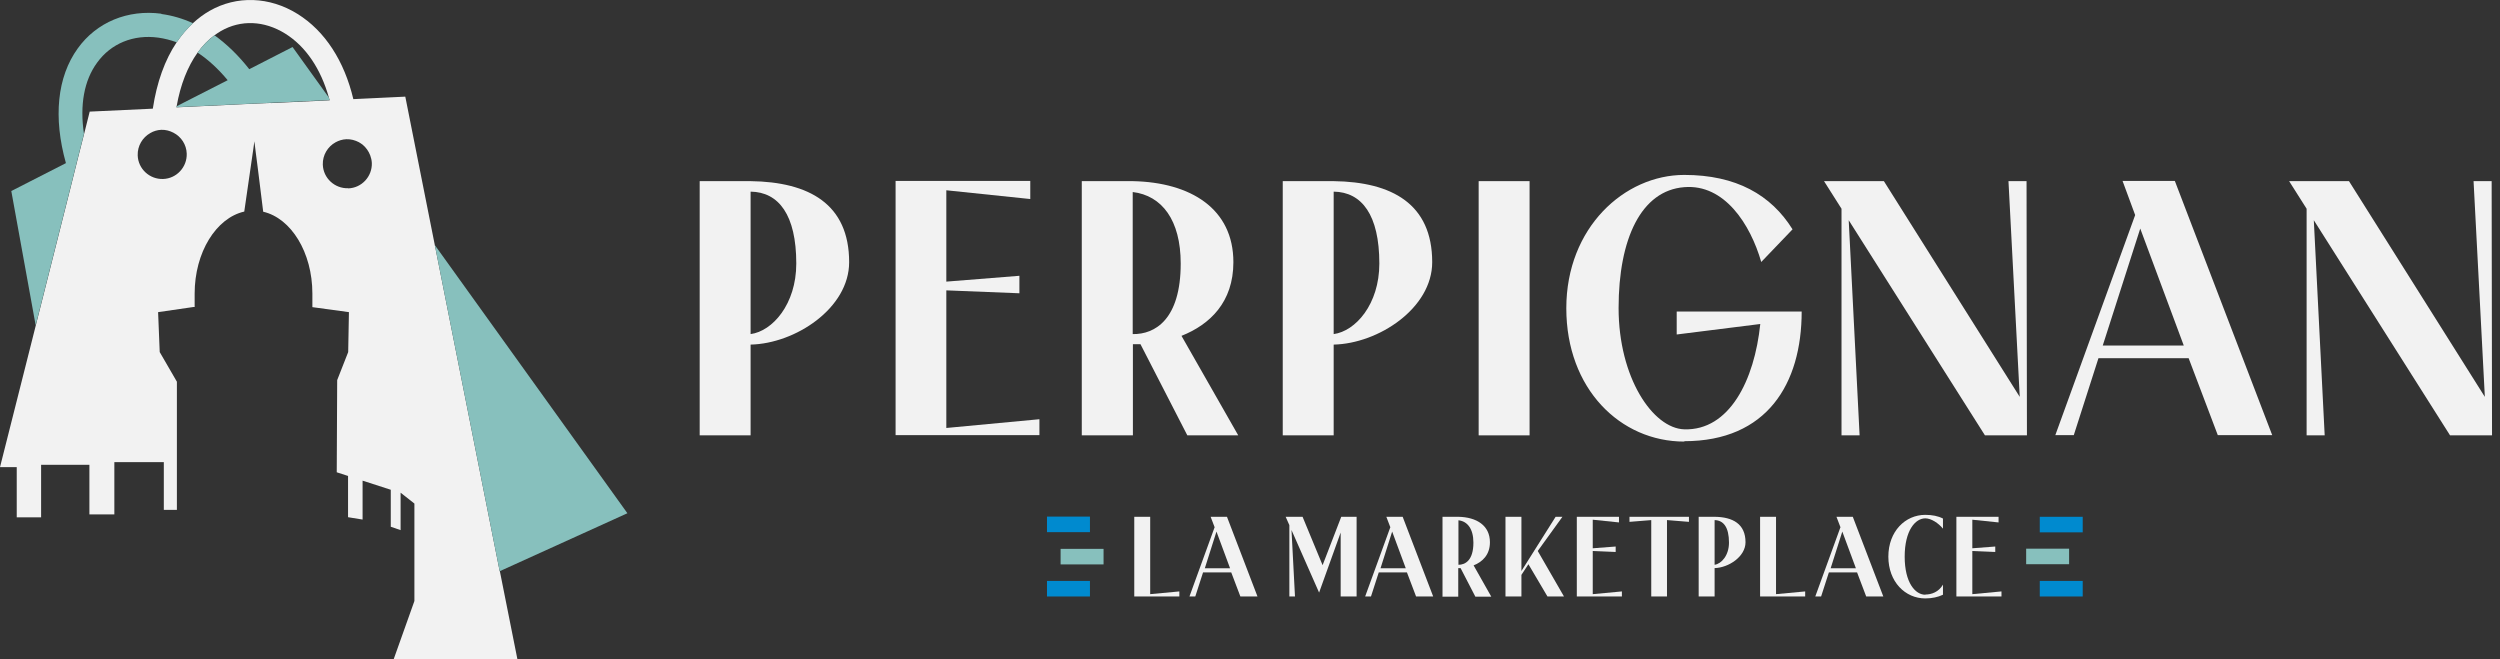 <svg width="254" height="67" viewBox="0 0 254 67" fill="none" xmlns="http://www.w3.org/2000/svg">
<rect x="0" y="0" width="254" height="67" fill="#333333" stroke="none"/>
<path d="M71.088 44.232V18.404H76.261C82.205 18.483 86.273 20.734 86.273 26.638C86.273 31.318 80.803 34.912 76.261 35.011V44.232H71.088ZM76.261 33.944C78.473 33.648 80.902 30.923 80.902 26.776C80.902 21.84 79.124 19.51 76.261 19.47V33.944Z" fill="#F2F2F2"/>
<path d="M96.146 28.613L103.571 28.02V29.797L96.146 29.501V43.482L105.605 42.593V44.212H90.992V18.384H104.676V20.221L96.146 19.332V28.593V28.613Z" fill="#F2F2F2"/>
<path d="M109.909 44.232V18.404H115.083C120.987 18.522 125.312 21.208 125.312 26.638C125.312 30.706 122.922 32.977 120.039 34.122L125.805 44.232H120.632L115.873 34.971H115.103V44.232H109.929H109.909ZM115.083 33.944C117.373 33.984 119.96 32.424 119.96 26.776C119.96 22.353 118.045 19.865 115.083 19.51V33.944Z" fill="#F2F2F2"/>
<path d="M130.327 44.232V18.404H135.501C141.444 18.483 145.512 20.734 145.512 26.638C145.512 31.318 140.042 34.912 135.501 35.011V44.232H130.327ZM135.501 33.944C137.712 33.648 140.141 30.923 140.141 26.776C140.141 21.84 138.364 19.51 135.501 19.47V33.944Z" fill="#F2F2F2"/>
<path d="M150.232 44.232V18.404H155.405V44.232H150.232Z" fill="#F2F2F2"/>
<path d="M171.123 44.864C164.627 44.864 159.137 39.513 159.137 31.318C159.137 23.123 165.042 17.772 171.123 17.772C176.396 17.772 179.95 19.806 182.122 23.301L178.943 26.618C177.837 22.788 175.211 18.68 171.123 19.016C166.759 19.352 164.449 24.229 164.449 31.298C164.449 38.368 167.925 43.522 171.123 43.62C175.705 43.758 178.252 38.644 178.844 32.918L170.353 33.984V31.654H183.05C183.05 38.999 179.516 44.825 171.123 44.825V44.864Z" fill="#F2F2F2"/>
<path d="M205.956 44.232H201.671L187.829 22.373L188.935 44.232H187.098V21.208L185.321 18.404H191.403L205.206 40.322L204.061 18.404H205.897L205.937 44.232H205.956Z" fill="#F2F2F2"/>
<path d="M216.936 21.859L215.652 18.384H220.964L230.857 44.212H225.328L222.366 36.393H213.203L210.696 44.212H208.82L216.936 21.84V21.859ZM221.872 35.109L217.449 23.222L213.638 35.109H221.872Z" fill="#F2F2F2"/>
<path d="M253.21 44.232H248.925L235.083 22.373L236.188 44.232H234.352V21.208L232.575 18.404H238.657L252.46 40.322L251.314 18.404H253.151L253.19 44.232H253.21Z" fill="#F2F2F2"/>
<path d="M116.86 60.365L119.822 60.089V60.602H115.241V52.506H116.86V60.365Z" fill="#F2F2F2"/>
<path d="M123.416 53.592L123.001 52.506H124.66L127.76 60.602H126.022L125.094 58.154H122.231L121.441 60.602H120.849L123.396 53.592H123.416ZM124.976 57.739L123.594 54.007L122.409 57.739H124.996H124.976Z" fill="#F2F2F2"/>
<path d="M136.212 60.602V54.106L134.02 60.207L131.216 53.849L131.571 60.602H130.999V53.355L130.623 52.506H132.341L134.375 57.423L136.271 52.506H137.831V60.602H136.212Z" fill="#F2F2F2"/>
<path d="M141.267 53.592L140.852 52.506H142.511L145.611 60.602H143.873L142.945 58.154H140.082L139.292 60.602H138.7L141.247 53.592H141.267ZM142.827 57.739L141.444 54.007L140.26 57.739H142.846H142.827Z" fill="#F2F2F2"/>
<path d="M146.559 60.602V52.506H148.178C150.034 52.546 151.377 53.395 151.377 55.093C151.377 56.357 150.627 57.087 149.718 57.443L151.515 60.622H149.896L148.395 57.719H148.158V60.622H146.539L146.559 60.602ZM148.178 57.383C148.889 57.383 149.698 56.91 149.698 55.132C149.698 53.75 149.106 52.96 148.178 52.861V57.383Z" fill="#F2F2F2"/>
<path d="M156.235 55.981L158.9 60.602H157.222L155.287 57.324L154.576 58.41V60.602H152.957V52.506H154.576V58.015L158.051 52.506H158.742L156.235 55.981Z" fill="#F2F2F2"/>
<path d="M161.823 55.705L164.153 55.527V56.08L161.823 55.981V60.365L164.785 60.089V60.602H160.204V52.506H164.489V53.079L161.823 52.802V55.705Z" fill="#F2F2F2"/>
<path d="M169.366 52.842V60.602H167.767V52.842L165.555 53.02V52.506H171.597V53.02L169.386 52.842H169.366Z" fill="#F2F2F2"/>
<path d="M172.585 60.602V52.506H174.204C176.06 52.526 177.344 53.237 177.344 55.093C177.344 56.554 175.626 57.68 174.204 57.719V60.602H172.585ZM174.204 57.383C174.895 57.285 175.665 56.436 175.665 55.132C175.665 53.572 175.112 52.861 174.204 52.842V57.383Z" fill="#F2F2F2"/>
<path d="M180.444 60.365L183.406 60.089V60.602H178.825V52.506H180.444V60.365Z" fill="#F2F2F2"/>
<path d="M187 53.592L186.585 52.506H188.244L191.344 60.602H189.606L188.678 58.154H185.815L185.025 60.602H184.433L186.98 53.592H187ZM188.56 57.739L187.178 54.007L185.993 57.739H188.58H188.56Z" fill="#F2F2F2"/>
<path d="M195.609 60.405C196.241 60.405 196.972 60.148 197.406 59.398V60.424C196.913 60.661 196.3 60.8 195.609 60.8C193.575 60.8 191.857 59.121 191.857 56.554C191.857 53.987 193.575 52.309 195.609 52.309C196.3 52.309 196.913 52.427 197.406 52.684V53.711C196.952 53.158 196.221 52.664 195.609 52.664C194.602 52.664 193.516 53.888 193.516 56.554C193.516 59.22 194.602 60.424 195.609 60.424V60.405Z" fill="#F2F2F2"/>
<path d="M200.388 55.705L202.718 55.527V56.08L200.388 55.981V60.365L203.35 60.089V60.602H198.769V52.506H203.054V53.079L200.388 52.802V55.705Z" fill="#F2F2F2"/>
<path d="M110.739 52.487H106.375V54.066H110.739V52.487Z" fill="#008ACF"/>
<path d="M112.121 55.764H107.757V57.344H112.121V55.764Z" fill="#87C0BD"/>
<path d="M110.739 59.023H106.375V60.602H110.739V59.023Z" fill="#008ACF"/>
<path d="M207.24 60.602H211.604V59.023H207.24V60.602Z" fill="#008ACF"/>
<path d="M205.858 57.324H210.222V55.745H205.858V57.324Z" fill="#87C0BD"/>
<path d="M207.24 54.086H211.604V52.506H207.24V54.086Z" fill="#008ACF"/>
<path d="M50.768 58.036L44.176 24.897L41.178 9.819L35.899 10.072C34.989 6.224 33.035 3.152 30.216 1.407C27.383 -0.353 24.042 -0.472 21.283 1.109C20.686 1.452 20.134 1.869 19.612 2.346C19.001 2.913 18.449 3.554 17.957 4.285C16.749 6.075 15.928 8.372 15.526 11.041L9.113 11.34L8.546 13.607L7.949 15.948L7.323 18.454L3.639 33.055L0 47.462H1.7V52.563H4.176V47.224H9.083V52.265H11.618V46.955H16.644V51.802H17.972V38.782L16.227 35.769L16.063 31.713L19.657 31.191H19.776V29.834C19.776 25.628 21.969 22.138 24.817 21.496L25.727 15.203L25.846 14.352L25.981 15.456L26.13 16.605L26.204 17.186L26.741 21.511C29.575 22.168 31.738 25.643 31.738 29.834V31.206L35.451 31.713L35.377 35.769L34.258 38.618L34.213 47.984L35.362 48.357V52.548L36.838 52.787V48.834L39.702 49.759V53.517L40.701 53.861V50.057L42.103 51.161V61.064L41.715 62.153L40 66.97V67H52.573L50.783 58.022L50.768 58.036ZM16.57 18.185C15.198 18.23 14.034 17.156 13.99 15.784C13.96 14.815 14.482 13.965 15.272 13.517C15.6 13.323 15.988 13.204 16.391 13.189C16.838 13.174 17.256 13.293 17.629 13.487C18.404 13.89 18.941 14.681 18.971 15.605C19.016 16.977 17.942 18.141 16.57 18.185ZM27.517 10.46L24.817 10.579L17.927 10.907C17.927 10.907 17.927 10.848 17.942 10.818C18.33 8.61 19.061 6.761 20.075 5.344C20.582 4.643 21.148 4.047 21.79 3.584C21.999 3.435 22.222 3.286 22.446 3.152C24.474 1.988 26.846 2.093 28.964 3.405C31.081 4.718 32.603 7.015 33.423 9.938C33.453 10.027 33.468 10.102 33.498 10.191L27.517 10.475V10.46ZM35.377 19.125C34.005 19.17 32.841 18.096 32.797 16.724C32.767 15.754 33.304 14.889 34.094 14.457C34.422 14.278 34.795 14.159 35.198 14.144C35.645 14.129 36.078 14.248 36.451 14.442C36.585 14.517 36.719 14.606 36.838 14.695C37.181 14.979 37.45 15.352 37.614 15.784C37.703 16.023 37.763 16.276 37.778 16.56C37.823 17.932 36.749 19.095 35.377 19.14V19.125Z" fill="#F2F2F2"/>
<path d="M63.744 52.145L44.176 24.897L50.768 58.036L63.744 52.145Z" fill="#87C0BD"/>
<path d="M33.423 9.923L29.724 4.778L25.325 7.03C24.251 5.658 23.058 4.494 21.79 3.584C21.148 4.062 20.567 4.643 20.075 5.344C21.163 6.06 22.192 7.015 23.132 8.148L17.927 10.803C17.927 10.803 17.927 10.863 17.912 10.893L24.802 10.564L27.502 10.445L33.483 10.162C33.468 10.072 33.438 9.998 33.408 9.908L33.423 9.923Z" fill="#87C0BD"/>
<path d="M16.391 1.392C12.976 0.944 9.814 2.257 7.905 4.911C5.802 7.82 5.399 11.936 6.697 16.574L1.148 19.408L3.624 33.055L7.308 18.454L7.934 15.948L8.531 13.606C8.099 10.698 8.531 8.178 9.873 6.358C11.275 4.419 13.557 3.48 16.078 3.823C16.719 3.912 17.345 4.076 17.957 4.3C18.449 3.569 19.001 2.928 19.612 2.361C18.568 1.884 17.494 1.571 16.391 1.421V1.392Z" fill="#87C0BD"/>
</svg>
